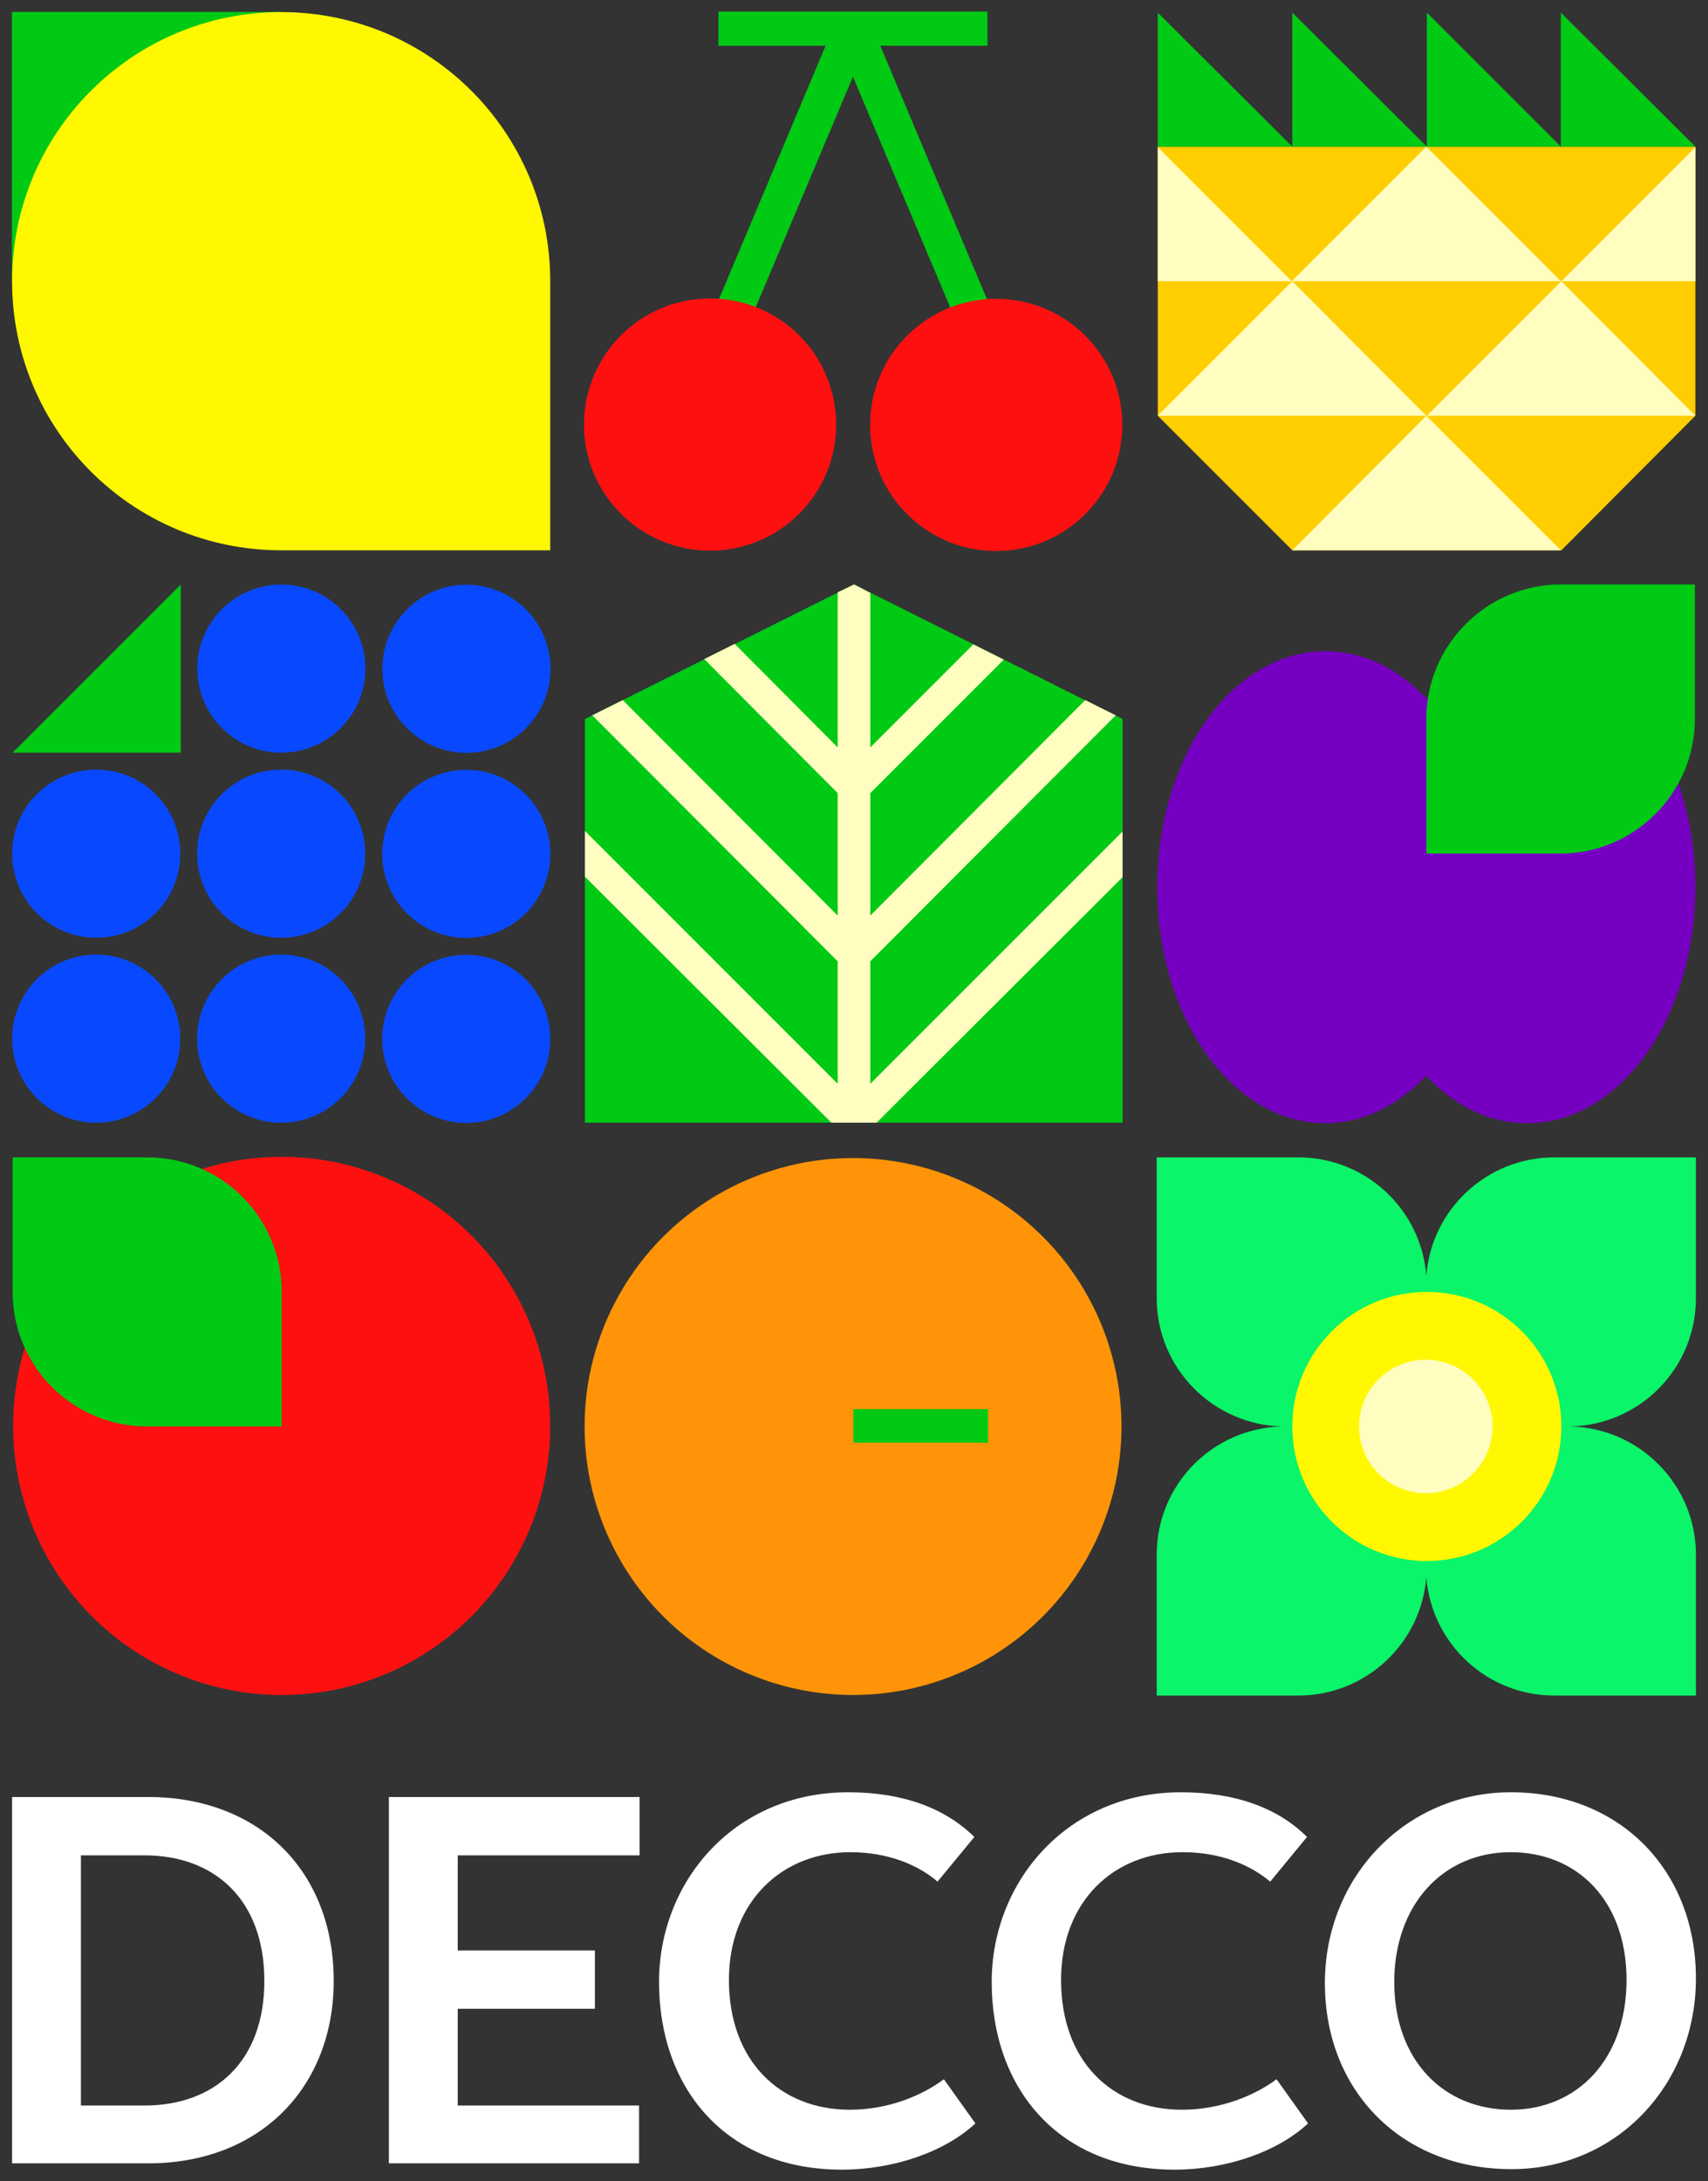 <?xml version="1.0" encoding="utf-8"?>
<!-- Generator: Adobe Illustrator 27.1.1, SVG Export Plug-In . SVG Version: 6.00 Build 0)  -->
<svg version="1.1" id="Layer_1" xmlns="http://www.w3.org/2000/svg" xmlns:xlink="http://www.w3.org/1999/xlink" x="0px" y="0px"
	 viewBox="0 0 325 415" style="enable-background:new 0 0 325 415;" xml:space="preserve">
<rect x="0" y="0" width="325" height="415" fill="#333333" stroke="none"/>
<style type="text/css">
	.st0{fill:#FFFFFF;}
	.st1{fill:#FFCE00;}
	.st2{fill:#00CA14;}
	.st3{fill:#FFFDBF;}
	.st4{fill:#FF1010;}
	.st5{fill:#FFF800;}
	.st6{fill:#7500C1;}
	.st7{fill:#0849FF;}
	.st8{fill:#0AF569;}
	.st9{fill:none;stroke:#00CA14;stroke-width:4.619;stroke-miterlimit:10;}
	.st10{fill:#FF9408;}
</style>
<g>
	<path class="st0" d="M63.5,376.9c0-21-14.3-35-35.3-35H2.3v69.7h25.9C49.7,411.6,63.5,396.9,63.5,376.9L63.5,376.9z M50.3,376.9
		c0,15.4-9.5,23.7-22.8,23.7H15.4V353h12.1C40.7,353,50.3,361.3,50.3,376.9L50.3,376.9z M74,341.9v69.7h47.6v-11H87.1v-18.4h26.1
		v-11.1H87.1V353h34.6v-11.1H74L74,341.9z M179.6,395.6c-4,3-10.4,5.8-17.9,5.8c-13.1,0-23-9.1-23-24.7c0-14.9,10.1-24.3,23.1-24.3
		c7.3,0,13,2.5,16.6,5.6l7-8.5c-5.6-5.5-13.6-8.5-24-8.5c-21.6,0-36,16.9-36,36.1c0,20.2,12.7,35.7,34.8,35.7
		c9.7,0,19.5-3.3,25.4-8.8L179.6,395.6L179.6,395.6z M322.7,376.4c0-20.6-14.5-35.4-35.2-35.4c-19.9,0-35.4,16-35.4,36.3
		c0,20.7,14.8,35.4,35.4,35.4C307.5,412.8,322.7,396.7,322.7,376.4L322.7,376.4z M309.5,376.7c0,15.1-9.4,24.7-22,24.7
		c-12.8,0-22.2-9.4-22.2-24.3c0-14.5,9.1-24.7,22.2-24.7C300,352.4,309.5,361.5,309.5,376.7L309.5,376.7z M242.9,395.6
		c-4,3-10.5,5.8-18,5.8c-13.2,0-23-9.1-23-24.7c0-14.9,10-24.3,23.1-24.3c7.4,0,13,2.5,16.7,5.6l7-8.5c-5.5-5.5-13.6-8.5-24-8.5
		c-21.5,0-36,16.9-36,36.1c0,20.2,12.7,35.7,34.8,35.7c9.7,0,19.5-3.3,25.4-8.8L242.9,395.6L242.9,395.6z"/>
	<polygon class="st1" points="220.3,27.9 220.3,79.1 245.9,104.7 297.1,104.7 322.6,79.1 322.6,27.9 	"/>
	<polygon class="st2" points="297,2.4 297,27.9 322.6,27.9 	"/>
	<polygon class="st2" points="271.5,2.4 271.5,27.9 297,27.9 	"/>
	<polygon class="st2" points="245.9,2.4 245.9,27.9 271.5,27.9 	"/>
	<polygon class="st2" points="220.3,2.4 220.3,27.9 245.9,27.9 	"/>
	<g>
		<polygon class="st3" points="245.8,53.5 271.4,27.9 297,53.5 		"/>
		<polygon class="st3" points="245.9,104.7 271.4,79.1 297,104.7 		"/>
		<polygon class="st3" points="220.3,79.1 245.9,53.5 271.4,79.1 		"/>
		<polygon class="st3" points="271.5,79.1 297.1,53.5 322.6,79.1 		"/>
		<polygon class="st3" points="220.3,28 220.3,53.5 245.8,53.5 		"/>
		<polygon class="st3" points="322.6,28 322.6,53.5 297.1,53.5 		"/>
	</g>
	<g>
		<polygon class="st2" points="191.2,65 167.5,8.7 187.9,8.7 187.9,2.2 162.3,2.2 162.3,5.5 162.3,5.5 162.3,5.5 162.3,2.2 
			136.7,2.2 136.7,8.7 157.1,8.7 133.4,65 139.9,67.7 162.3,14.6 184.7,67.7 		"/>
		<g>
			
				<ellipse transform="matrix(5.687210e-02 -0.998 0.998 5.687210e-02 46.886 211.12)" class="st4" cx="135.2" cy="80.7" rx="24" ry="24"/>
		</g>
		<g>
			
				<ellipse transform="matrix(5.687206e-02 -0.998 0.998 5.687206e-02 98.234 265.477)" class="st4" cx="189.6" cy="80.7" rx="24" ry="24"/>
		</g>
	</g>
	<g>
		<polyline class="st2" points="2.3,53.5 2.3,2.3 53.5,2.3 		"/>
	</g>
	<g>
		<polyline class="st2" points="2.3,53.5 2.3,2.3 53.5,2.3 		"/>
	</g>
	<g>
		<path class="st5" d="M104.7,104.7l-51.2,0c-28.3,0-51.2-22.9-51.2-51.2v0c0-28.3,22.9-51.2,51.2-51.2h0
			c28.3,0,51.2,22.9,51.2,51.2L104.7,104.7z"/>
	</g>
	<g>
		<g>
			<polygon class="st2" points="213.6,213.6 213.6,136.8 162.5,111.2 111.3,136.8 111.3,213.6 			"/>
			<g>
				<defs>
					<polygon id="SVGID_1_" points="213.6,213.6 213.6,136.8 162.5,111.2 111.3,136.8 111.3,213.6 					"/>
				</defs>
				<clipPath id="SVGID_00000119816992369907004850000000753284500229368502_">
					<use xlink:href="#SVGID_1_"  style="overflow:visible;"/>
				</clipPath>
			</g>
		</g>
		<polygon class="st3" points="165.6,174.2 165.6,150.9 191,125.5 185.2,122.6 165.6,142.2 165.6,112.8 162.5,111.2 159.4,112.7 
			159.4,142.2 139.8,122.5 134,125.4 159.4,150.9 159.4,174.2 118.5,133.2 112.7,136.1 159.4,182.9 159.4,206.2 111.3,158.1 
			111.3,166.8 158.2,213.6 166.8,213.6 213.6,166.9 213.6,158.2 165.6,206.2 165.6,182.9 212.3,136.1 206.5,133.2 		"/>
	</g>
	<g>
		<path class="st6" d="M252.2,123.9c7.2,0,13.9,3.3,19.2,9c5.4-5.6,12-9,19.2-9c17.7,0,32,20.1,32,44.9c0,24.8-14.3,44.9-32,44.9
			c-7.2,0-13.9-3.3-19.2-9c-5.4,5.6-12,9-19.2,9c-17.7,0-32-20.1-32-44.9C220.2,144,234.5,123.9,252.2,123.9z"/>
	</g>
	<path class="st2" d="M322.5,111.2l-25.5,0c-14.1,0-25.6,11.5-25.6,25.6l0,25.6l25.5,0c14.1,0,25.6-11.5,25.6-25.6L322.5,111.2z"/>
	
		<ellipse transform="matrix(5.687210e-02 -0.998 0.998 5.687210e-02 -113.538 275.04)" class="st7" cx="88.8" cy="197.6" rx="16" ry="16"/>
	
		<ellipse transform="matrix(5.687205e-02 -0.998 0.998 5.687205e-02 -43.24 208.632)" class="st7" cx="88.8" cy="127.2" rx="16" ry="16"/>
	
		<ellipse transform="matrix(5.687209e-02 -0.998 0.998 5.687209e-02 -78.399 241.846)" class="st7" cx="88.8" cy="162.4" rx="16" ry="16"/>
	
		<ellipse transform="matrix(5.687216e-02 -0.998 0.998 5.687216e-02 -146.757 239.875)" class="st7" cx="53.6" cy="197.6" rx="16" ry="16"/>
	
		<ellipse transform="matrix(5.687217e-02 -0.998 0.998 5.687217e-02 -76.459 173.467)" class="st7" cx="53.6" cy="127.2" rx="16" ry="16"/>
	
		<ellipse transform="matrix(5.687215e-02 -0.998 0.998 5.687215e-02 -111.618 206.68)" class="st7" cx="53.6" cy="162.4" rx="16" ry="16"/>
	
		<ellipse transform="matrix(5.687205e-02 -0.998 0.998 5.687205e-02 -179.946 204.742)" class="st7" cx="18.4" cy="197.6" rx="16" ry="16"/>
	
		<ellipse transform="matrix(5.687210e-02 -0.998 0.998 5.687210e-02 -144.806 171.548)" class="st7" cx="18.4" cy="162.4" rx="16" ry="16"/>
	<polygon class="st2" points="34.4,111.2 34.4,143.2 2.4,143.2 	"/>
	<g>
		<path class="st8" d="M322.7,247v-26.8l-26.9,0c-12.9,0-23.4,9.9-24.4,22.5c-1-12.6-11.5-22.5-24.4-22.5l-26.9,0l0,26.8
			c0,13.3,10.7,24.1,23.9,24.4c-13.3,0.3-23.9,11.1-23.9,24.4l0,26.8l26.9,0c12.9,0,23.4-9.9,24.4-22.5c1,12.6,11.5,22.5,24.4,22.5
			l26.9,0l0-26.8c0-13.3-10.7-24.1-23.9-24.4C312.1,271.1,322.7,260.3,322.7,247z"/>
		<ellipse class="st5" cx="271.5" cy="271.4" rx="25.6" ry="25.6"/>
		<ellipse class="st3" cx="271.3" cy="271.4" rx="12.7" ry="12.7"/>
	</g>
	<g>
		<ellipse class="st4" cx="53.6" cy="271.3" rx="51.1" ry="51.2"/>
		<path class="st2" d="M2.4,220.2l25.6,0c14.2,0,25.6,11.5,25.6,25.6l0,25.6l-25.6,0c-14.2,0-25.6-11.5-25.6-25.6L2.4,220.2z"/>
	</g>
	<path class="st9" d="M160.9,273.7"/>
	<g>
		<g>
			
				<ellipse transform="matrix(5.687208e-02 -0.998 0.998 5.687208e-02 -117.775 418.052)" class="st10" cx="162.4" cy="271.4" rx="51.1" ry="51.1"/>
		</g>
		<g>
			<rect x="162.4" y="268.1" class="st2" width="25.6" height="6.4"/>
		</g>
	</g>
</g>
</svg>

